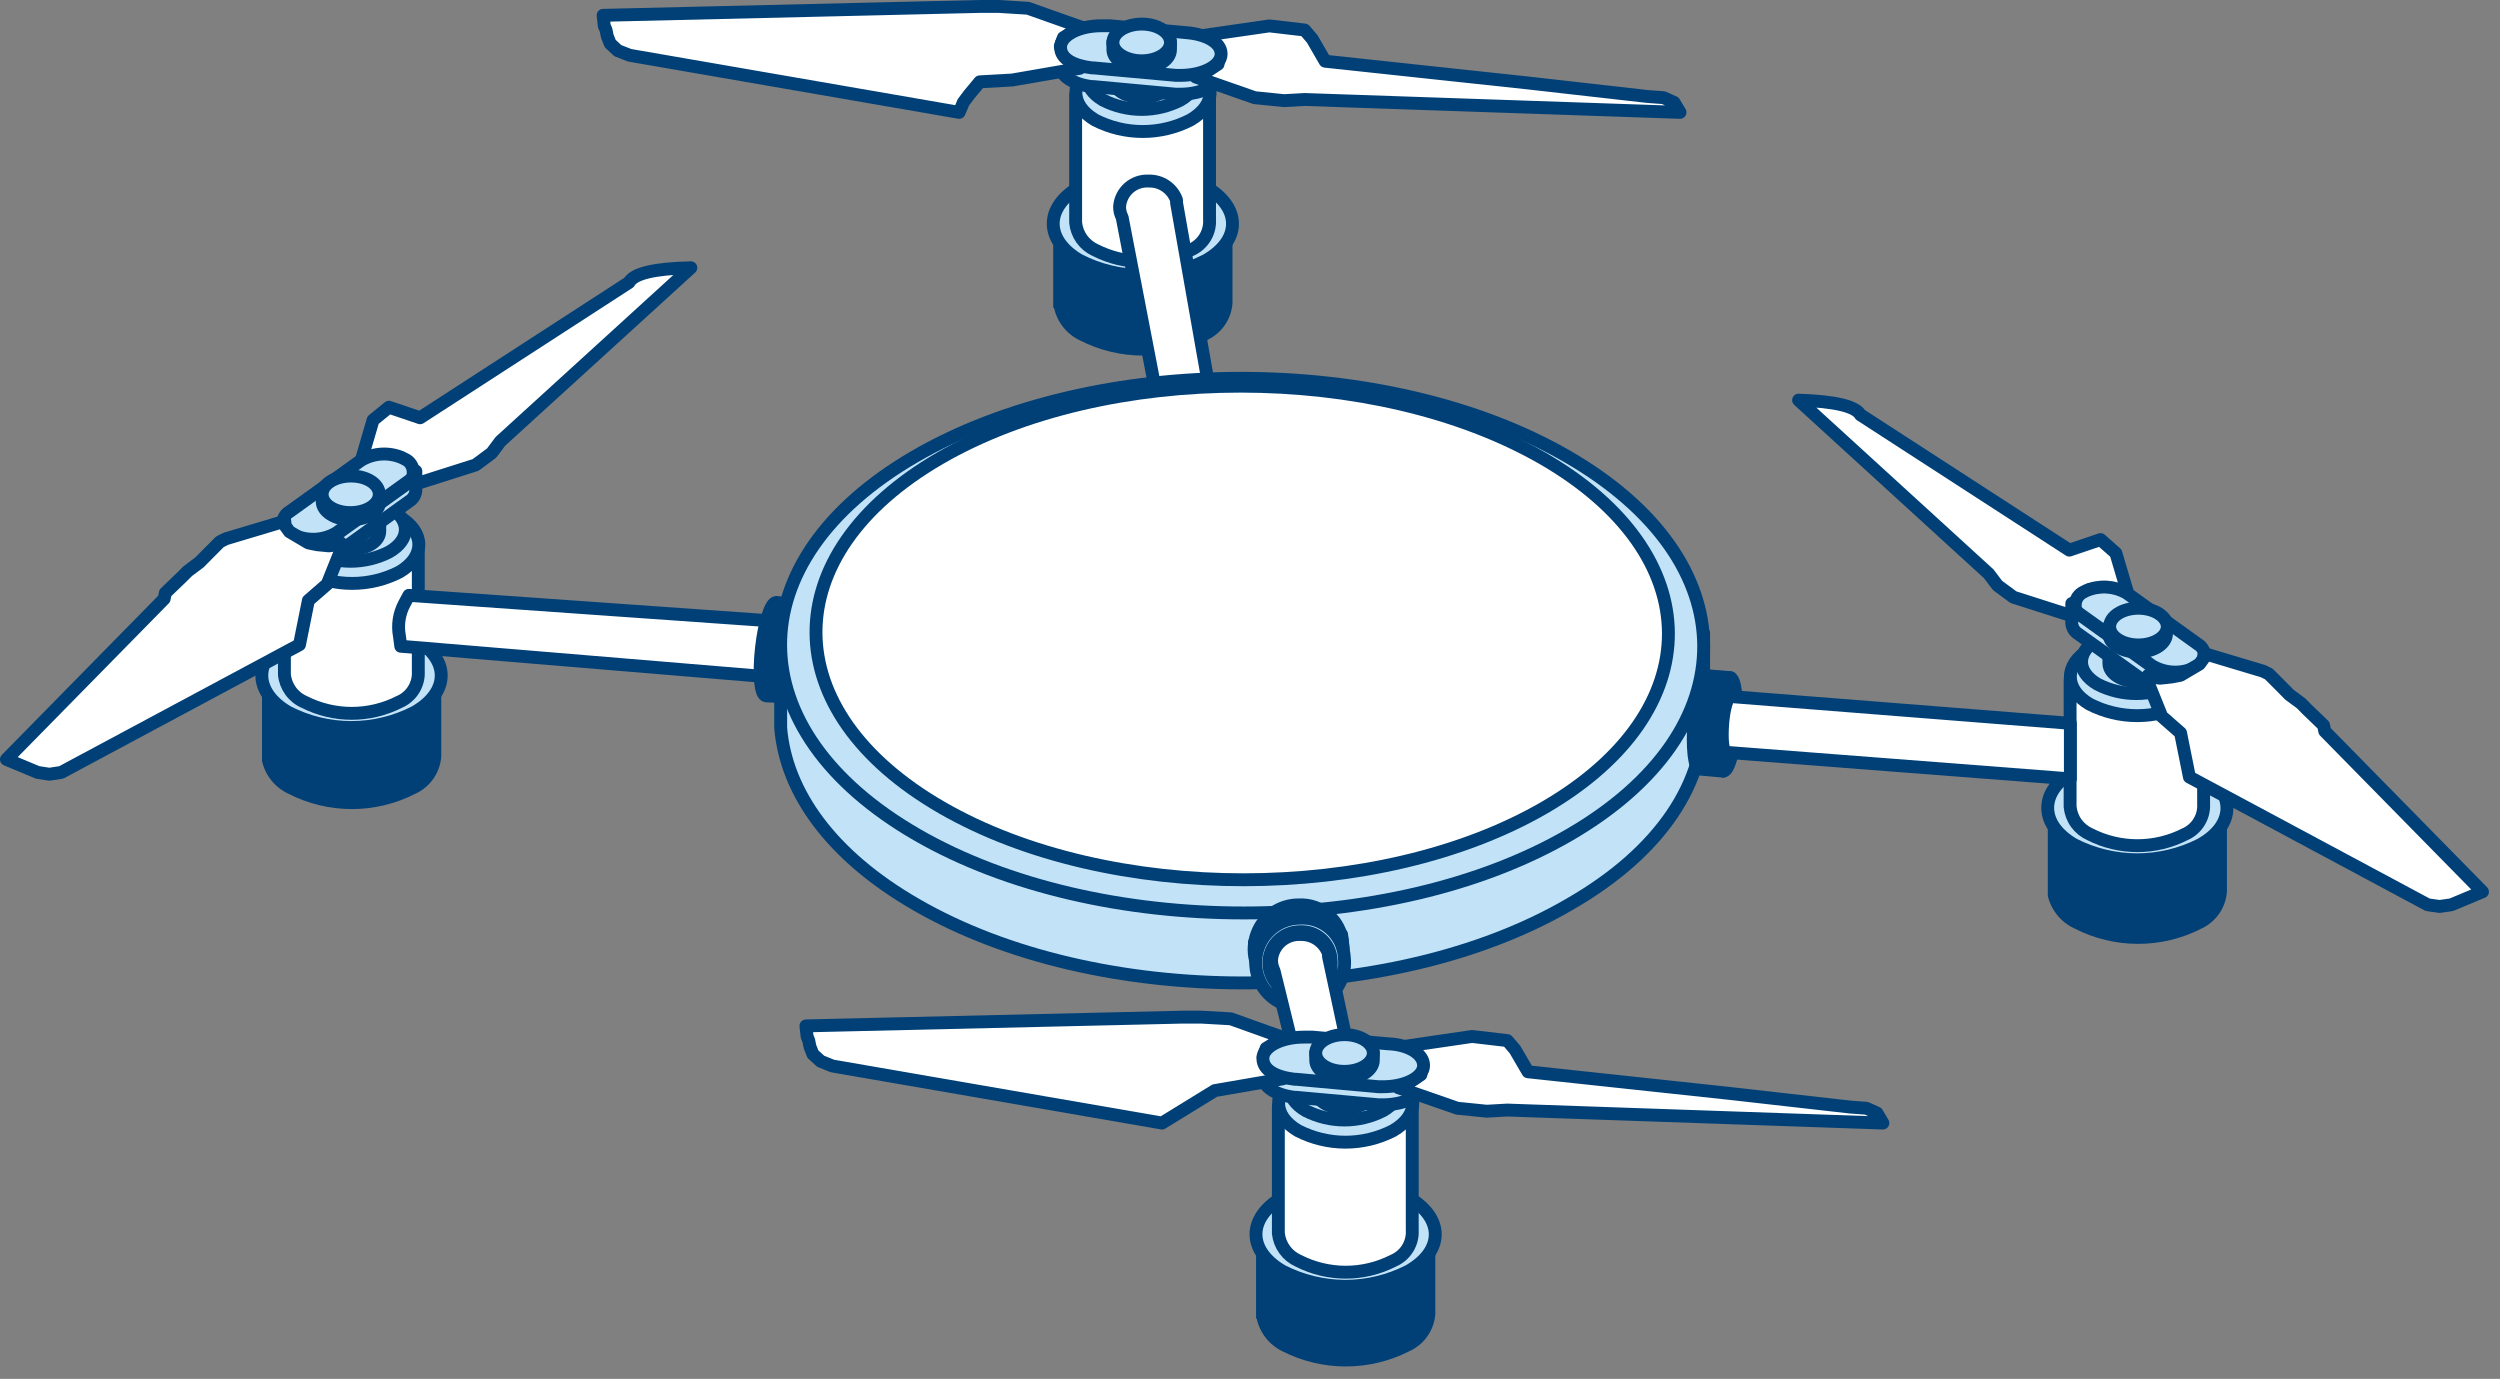 <?xml version="1.0" encoding="UTF-8"?> <svg xmlns="http://www.w3.org/2000/svg" width="194" height="107" viewBox="0 0 194 107" fill="none"><rect x="0" y="0" width="194" height="107" fill="#808080" stroke="none"/> <g clip-path="url(#clip0_62:4788)"> <path d="M48.81 21.919L32.6 32.419L30.18 31.599L28.95 32.599L27.9 36.189L31 35.479L32 36.299L31.91 37.669L36.91 36.079L38.15 35.159L38.83 34.249L53.61 20.779C50.783 20.839 49.183 21.219 48.81 21.919Z" fill="white" stroke="#004077" stroke-linecap="round" stroke-linejoin="round"></path> <path d="M34.24 58.74V52.42H33.3C32.973 52.077 32.599 51.781 32.19 51.54C30.669 50.761 28.984 50.355 27.275 50.355C25.566 50.355 23.881 50.761 22.36 51.54V51.54C21.951 51.781 21.578 52.077 21.25 52.42H20.33V59.06C20.458 59.612 20.71 60.128 21.067 60.568C21.424 61.008 21.876 61.361 22.39 61.6C23.912 62.378 25.596 62.784 27.305 62.784C29.014 62.784 30.699 62.378 32.22 61.6C32.781 61.347 33.265 60.948 33.62 60.445C33.975 59.942 34.189 59.353 34.24 58.74Z" fill="#004077"></path> <path d="M32.18 49.569C30.659 48.791 28.974 48.385 27.265 48.385C25.556 48.385 23.871 48.791 22.35 49.569V49.569C19.63 51.149 19.65 53.689 22.35 55.269C23.871 56.048 25.556 56.454 27.265 56.454C28.974 56.454 30.659 56.048 32.18 55.269C34.93 53.689 34.92 51.149 32.18 49.569Z" fill="#C2E2F7" stroke="#004077" stroke-linecap="round" stroke-linejoin="round"></path> <path d="M32.46 52.09V42.49H22.07V52.34C22.113 52.8 22.279 53.241 22.55 53.615C22.82 53.99 23.186 54.285 23.61 54.47C24.751 55.052 26.014 55.356 27.295 55.356C28.576 55.356 29.839 55.052 30.98 54.47C31.442 54.275 31.832 53.941 32.097 53.515C32.362 53.089 32.489 52.591 32.46 52.09V52.09Z" fill="white" stroke="#004077" stroke-linecap="round" stroke-linejoin="round"></path> <path d="M31 40.11C29.861 39.528 28.6 39.225 27.32 39.225C26.041 39.225 24.779 39.528 23.64 40.11C21.64 41.3 21.64 43.2 23.64 44.38C24.78 44.967 26.043 45.273 27.325 45.273C28.607 45.273 29.87 44.967 31.01 44.38C33 43.2 33 41.3 31 40.11Z" fill="#C2E2F7" stroke="#004077" stroke-linecap="round" stroke-linejoin="round"></path> <path d="M30.2 39.35C29.27 38.88 28.242 38.635 27.2 38.635C26.158 38.635 25.13 38.88 24.2 39.35V39.35C22.54 40.35 22.55 41.87 24.2 42.83C25.128 43.306 26.157 43.555 27.2 43.555C28.244 43.555 29.272 43.306 30.2 42.83C31.88 41.87 31.87 40.31 30.2 39.35Z" fill="#C2E2F7" stroke="#004077" stroke-linecap="round" stroke-linejoin="round"></path> <path d="M29.22 40.621C28.971 40.339 28.662 40.118 28.316 39.972C27.97 39.827 27.595 39.761 27.22 39.781C26.845 39.762 26.471 39.828 26.125 39.973C25.778 40.119 25.469 40.34 25.22 40.621H25V41.211C25 42.001 26 42.631 27.24 42.631C28.48 42.631 29.47 42.001 29.47 41.211V40.621H29.22Z" fill="#C2E2F7" stroke="#004077" stroke-linecap="round" stroke-linejoin="round"></path> <path d="M32.19 36.651C32.195 36.684 32.195 36.717 32.19 36.751C32.193 36.797 32.193 36.844 32.19 36.891C32.196 36.917 32.196 36.944 32.19 36.971L32.08 37.12L32.03 37.191C31.963 37.267 31.885 37.334 31.8 37.391L26.22 41.391C25.738 41.673 25.196 41.838 24.638 41.871C24.08 41.904 23.522 41.804 23.01 41.581L22.84 41.49C22.741 41.432 22.648 41.365 22.56 41.291C22.534 41.27 22.511 41.246 22.49 41.221L22.25 41.001L22.2 40.901C22.171 40.857 22.147 40.81 22.13 40.761C22.126 40.727 22.126 40.694 22.13 40.66C22.125 40.611 22.125 40.56 22.13 40.511V42.001C22.135 42.214 22.201 42.421 22.319 42.598C22.438 42.775 22.605 42.915 22.8 43.001L22.97 43.09C23.482 43.317 24.04 43.418 24.598 43.385C25.157 43.352 25.699 43.186 26.18 42.901L31.75 38.901C31.897 38.814 32.02 38.693 32.111 38.548C32.201 38.404 32.256 38.24 32.27 38.071V36.56C32.25 36.596 32.223 36.627 32.19 36.651V36.651Z" fill="#C2E2F7" stroke="#004077" stroke-linecap="round" stroke-linejoin="round"></path> <path d="M22.1 40.701C22.096 40.734 22.096 40.768 22.1 40.801C22.117 40.85 22.141 40.897 22.17 40.941L22.22 41.041L22.36 41.191C22.381 41.217 22.404 41.24 22.43 41.261C22.518 41.335 22.611 41.402 22.71 41.461L22.88 41.551C23.392 41.775 23.95 41.874 24.508 41.841C25.066 41.808 25.608 41.644 26.09 41.361L31.67 37.361C31.756 37.305 31.833 37.237 31.9 37.161L31.95 37.091L32.06 36.941C32.066 36.914 32.066 36.887 32.06 36.861C32.063 36.814 32.063 36.767 32.06 36.721C32.065 36.688 32.065 36.654 32.06 36.621C32.062 36.407 32.001 36.198 31.883 36.02C31.766 35.842 31.597 35.703 31.4 35.621C31.347 35.585 31.29 35.555 31.23 35.531C30.719 35.304 30.16 35.204 29.602 35.237C29.044 35.27 28.501 35.436 28.02 35.721L22.45 39.721C22.299 39.808 22.173 39.933 22.086 40.084C21.998 40.235 21.951 40.406 21.95 40.581C21.995 40.627 22.045 40.667 22.1 40.701Z" fill="#C2E2F7" stroke="#004077" stroke-linecap="round" stroke-linejoin="round"></path> <path d="M29.22 38.32C28.971 38.039 28.662 37.817 28.316 37.672C27.97 37.526 27.595 37.461 27.22 37.48C26.845 37.461 26.471 37.527 26.125 37.673C25.778 37.818 25.469 38.039 25.22 38.32H25V38.91C25 39.69 26 40.33 27.24 40.33C28.48 40.33 29.47 39.69 29.47 38.91V38.32H29.22Z" fill="#C2E2F7" stroke="#004077" stroke-linecap="round" stroke-linejoin="round"></path> <path d="M29.43 38.359C29.43 39.15 28.43 39.779 27.2 39.779C25.97 39.779 25 39.15 25 38.359C25 37.569 26 36.94 27.24 36.94C28.48 36.94 29.43 37.569 29.43 38.359Z" fill="#C2E2F7" stroke="#004077" stroke-linecap="round" stroke-linejoin="round"></path> <path d="M26.44 42.13L26.21 42.27L25.52 42.359L24.61 42.27L23.93 42.13L22.46 41.26L22.13 40.8L22.1 40.44L17.53 41.809L17.07 42.039L16.16 42.95L15.48 43.639L14.57 44.319L14.11 44.779L12.83 46.01L12.74 46.469L0.5 58.929L2.92 59.94L3.83 60.08L4.75 59.94L23.24 50.029L23.93 46.599L25.39 45.33L26.53 42.489L26.44 42.13Z" fill="white" stroke="#004077" stroke-linecap="round" stroke-linejoin="round"></path> <path d="M95.64 23.559V17.359H94.71C94.379 17.015 94.002 16.719 93.59 16.479C92.069 15.701 90.384 15.295 88.675 15.295C86.966 15.295 85.281 15.701 83.76 16.479V16.479C83.349 16.717 82.975 17.013 82.65 17.359H81.73V23.879H81.79C81.908 24.426 82.15 24.938 82.496 25.377C82.843 25.815 83.285 26.168 83.79 26.409C85.313 27.188 86.999 27.594 88.71 27.594C90.421 27.594 92.107 27.188 93.63 26.409C94.189 26.157 94.671 25.76 95.024 25.259C95.378 24.758 95.59 24.171 95.64 23.559V23.559Z" fill="#004077"></path> <path d="M93.59 14.511C92.069 13.732 90.384 13.326 88.675 13.326C86.966 13.326 85.282 13.732 83.76 14.511V14.511C81.05 16.091 81.06 18.631 83.76 20.201C85.283 20.979 86.97 21.385 88.68 21.385C90.391 21.385 92.077 20.979 93.6 20.201C96.33 18.631 96.32 16.091 93.59 14.511Z" fill="#C2E2F7" stroke="#004077" stroke-linecap="round" stroke-linejoin="round"></path> <path d="M93.86 17V7.43H83.47V17.27C83.513 17.73 83.677 18.171 83.946 18.547C84.215 18.922 84.579 19.22 85 19.41C86.141 19.992 87.404 20.295 88.685 20.295C89.966 20.295 91.229 19.992 92.37 19.41C92.84 19.215 93.237 18.878 93.505 18.445C93.772 18.013 93.897 17.507 93.86 17V17Z" fill="white" stroke="#004077" stroke-linecap="round" stroke-linejoin="round"></path> <path d="M92.36 5.05C91.219 4.468 89.956 4.164 88.675 4.164C87.394 4.164 86.131 4.468 84.99 5.05V5.05C82.99 6.24 82.99 8.14 84.99 9.32C86.131 9.902 87.394 10.205 88.675 10.205C89.956 10.205 91.219 9.902 92.36 9.32C94.42 8.14 94.41 6.24 92.36 5.05Z" fill="#C2E2F7" stroke="#004077" stroke-linecap="round" stroke-linejoin="round"></path> <path d="M91.6 4.28C90.67 3.809 89.642 3.564 88.6 3.564C87.558 3.564 86.53 3.809 85.6 4.28C83.94 5.28 83.95 6.8 85.6 7.77C86.529 8.244 87.557 8.492 88.6 8.492C89.643 8.492 90.671 8.244 91.6 7.77C93.28 6.8 93.27 5.25 91.6 4.28Z" fill="#C2E2F7" stroke="#004077" stroke-linecap="round" stroke-linejoin="round"></path> <path d="M90.63 5.56C90.363 5.293 90.047 5.082 89.699 4.937C89.35 4.793 88.977 4.719 88.6 4.719C88.223 4.719 87.85 4.793 87.501 4.937C87.153 5.082 86.836 5.293 86.57 5.56H86.36V6.15C86.36 6.93 87.36 7.57 88.6 7.57C89.84 7.57 90.83 6.93 90.83 6.15V5.56H90.63Z" fill="#C2E2F7" stroke="#004077" stroke-linecap="round" stroke-linejoin="round"></path> <path d="M92 4L86.12 3.48H85.97H85.65H85.43C85.044 3.48 84.659 3.517 84.28 3.59L82.28 3.48V5C82.276 5.034 82.276 5.067 82.28 5.1C82.28 5.89 83.28 6.55 84.73 6.72H84.86L91.25 7.31H91.57C93.32 7.31 94.74 6.56 94.74 5.65V4.16L92 4Z" fill="#C2E2F7" stroke="#004077" stroke-linecap="round" stroke-linejoin="round"></path> <path d="M82.88 4.61L82.28 3.61L82.52 2.92L83.89 2.1L79.77 0.64L77.49 0.5H76.03L46.8 1.19L46.89 2.01L47.03 2.33L47.12 2.79L47.35 3.38L47.94 3.93L48.86 4.29L74.43 8.72L74.66 8.18L74.75 7.95L75.2 7.35L76.03 6.35L78.54 6.21L83.79 5.3L83.34 4.98L82.88 4.61Z" fill="white" stroke="#004077" stroke-linecap="round" stroke-linejoin="round"></path> <path d="M129.91 7.95L129.09 7.58L127.86 7.49L118.59 6.44L102.83 4.75L101.83 3.02L101.24 2.33L98.5 2.01L92.7 2.85L93.9 3.85L94.52 4.98L94.38 5.07L93.7 5.52L93.02 5.66L92.79 5.98L97.36 7.58L99.64 7.81L101.24 7.72L130.37 8.72L129.91 7.95Z" fill="white" stroke="#004077" stroke-linecap="round" stroke-linejoin="round"></path> <path d="M92 2.53L86.12 2H86H85.68H85.46C83.71 2 82.3 2.75 82.3 3.66C82.3 4.57 83.3 5.1 84.75 5.27H84.88L91.27 5.85H91.59C93.34 5.85 94.76 5.11 94.76 4.19C94.76 3.27 93.55 2.64 92 2.53Z" fill="#C2E2F7" stroke="#004077" stroke-linecap="round" stroke-linejoin="round"></path> <path d="M90.63 3.251C90.088 2.72 89.359 2.422 88.6 2.422C87.841 2.422 87.112 2.72 86.57 3.251H86.36V3.851C86.36 4.631 87.36 5.271 88.6 5.271C89.84 5.271 90.83 4.631 90.83 3.851V3.251H90.63Z" fill="#C2E2F7" stroke="#004077" stroke-linecap="round" stroke-linejoin="round"></path> <path d="M90.83 3.299C90.83 4.079 89.83 4.719 88.6 4.719C87.37 4.719 86.36 4.079 86.36 3.299C86.36 2.519 87.36 1.869 88.6 1.869C89.84 1.869 90.83 2.509 90.83 3.299Z" fill="#C2E2F7" stroke="#004077" stroke-linecap="round" stroke-linejoin="round"></path> <path d="M94 31.07L91.3 15.74V15.59V15.53C91.143 15.085 90.847 14.701 90.457 14.435C90.067 14.168 89.602 14.034 89.13 14.05C88.567 14.02 88.015 14.213 87.594 14.587C87.172 14.962 86.916 15.487 86.88 16.05C86.879 16.335 86.948 16.617 87.08 16.87L90 32L94 31.07Z" fill="white" stroke="#004077" stroke-linecap="round" stroke-linejoin="round"></path> <path d="M59.83 48.179C60.08 48.179 60.2 49.179 60.09 50.379C59.98 51.579 59.7 52.529 59.46 52.509L31.1 50.149L31 49.379C30.831 48.51 30.969 47.609 31.39 46.829L31.73 46.199L59.83 48.179Z" fill="white" stroke="#004077" stroke-linecap="round" stroke-linejoin="round"></path> <path d="M60.24 46.75C59.82 46.75 59.31 48.3 59.09 50.29C58.87 52.28 59 53.94 59.45 54L61.27 54.08L61.72 46.9L60.24 46.75Z" fill="#004077" stroke="#004077" stroke-linecap="round" stroke-linejoin="round"></path> <path d="M165.24 46.461L164.19 42.921L163 41.871L160.58 42.691L144.37 32.191C143.996 31.524 142.396 31.144 139.57 31.051L154.32 44.521L155.01 45.431L156.24 46.341L161.24 47.941L161.15 46.571L162.15 45.751L165.24 46.461Z" fill="white" stroke="#004077" stroke-linecap="round" stroke-linejoin="round"></path> <path d="M172.81 69.199V62.689H171.88C171.547 62.349 171.17 62.053 170.76 61.809V61.809C169.239 61.031 167.554 60.625 165.845 60.625C164.136 60.625 162.452 61.031 160.93 61.809V61.809C160.525 62.055 160.152 62.351 159.82 62.689H158.91V69.529C159.043 70.082 159.301 70.597 159.663 71.036C160.025 71.474 160.482 71.824 161 72.059C162.522 72.838 164.206 73.244 165.915 73.244C167.624 73.244 169.309 72.838 170.83 72.059C171.385 71.802 171.861 71.402 172.21 70.899C172.558 70.396 172.765 69.809 172.81 69.199V69.199Z" fill="#004077"></path> <path d="M170.76 59.841C169.239 59.062 167.554 58.656 165.845 58.656C164.136 58.656 162.452 59.062 160.93 59.841V59.841C158.22 61.421 158.23 63.961 160.93 65.541C162.453 66.314 164.137 66.718 165.845 66.718C167.553 66.718 169.237 66.314 170.76 65.541C173.5 64.001 173.49 61.421 170.76 59.841Z" fill="#C2E2F7" stroke="#004077" stroke-linecap="round" stroke-linejoin="round"></path> <path d="M171 62.36V52.76H160.64V62.6C160.684 63.061 160.849 63.502 161.12 63.879C161.391 64.255 161.757 64.552 162.18 64.74C163.321 65.322 164.584 65.625 165.865 65.625C167.146 65.625 168.409 65.322 169.55 64.74C170.008 64.541 170.393 64.206 170.652 63.779C170.912 63.353 171.033 62.858 171 62.36V62.36Z" fill="white" stroke="#004077" stroke-linecap="round" stroke-linejoin="round"></path> <path d="M169.53 50.38C168.389 49.798 167.126 49.494 165.845 49.494C164.564 49.494 163.301 49.798 162.16 50.38V50.38C160.16 51.57 160.16 53.47 162.16 54.65C163.301 55.232 164.564 55.535 165.845 55.535C167.126 55.535 168.389 55.232 169.53 54.65C171.59 53.47 171.58 51.57 169.53 50.38Z" fill="#C2E2F7" stroke="#004077" stroke-linecap="round" stroke-linejoin="round"></path> <path d="M168.77 49.609C167.841 49.134 166.813 48.887 165.77 48.887C164.727 48.887 163.699 49.134 162.77 49.609V49.609C161.11 50.609 161.12 52.129 162.77 53.099C163.699 53.574 164.727 53.822 165.77 53.822C166.813 53.822 167.841 53.574 168.77 53.099C170.45 52.129 170.44 50.579 168.77 49.609Z" fill="#C2E2F7" stroke="#004077" stroke-linecap="round" stroke-linejoin="round"></path> <path d="M163.91 50.88C164.163 50.604 164.473 50.387 164.818 50.244C165.164 50.1 165.536 50.034 165.91 50.05C166.284 50.032 166.657 50.097 167.003 50.241C167.349 50.384 167.658 50.602 167.91 50.88H168.12V51.48C168.12 52.26 167.12 52.9 165.88 52.9C164.64 52.9 163.65 52.26 163.65 51.48V50.88H163.91Z" fill="#C2E2F7" stroke="#004077" stroke-linecap="round" stroke-linejoin="round"></path> <path d="M160.94 46.92C160.94 46.92 160.94 46.98 160.94 47.01C160.934 47.057 160.934 47.104 160.94 47.15C160.936 47.18 160.936 47.21 160.94 47.24L161.04 47.39L161.1 47.46C161.167 47.537 161.245 47.604 161.33 47.66L166.91 51.66C167.392 51.943 167.934 52.108 168.492 52.141C169.05 52.174 169.608 52.074 170.12 51.85L170.29 51.76C170.388 51.701 170.482 51.634 170.57 51.56L170.64 51.48C170.713 51.408 170.777 51.328 170.83 51.24C170.861 51.198 170.885 51.15 170.9 51.1C170.905 51.063 170.905 51.027 170.9 50.99C170.906 50.944 170.906 50.897 170.9 50.85C170.9 50.85 170.9 50.85 170.9 50.85V52.34C170.882 52.543 170.81 52.738 170.693 52.905C170.575 53.072 170.415 53.205 170.23 53.29L170.06 53.38C169.548 53.604 168.99 53.704 168.432 53.671C167.874 53.638 167.332 53.473 166.85 53.19L161.27 49.19C161.126 49.102 161.006 48.981 160.919 48.836C160.832 48.692 160.781 48.528 160.77 48.36V46.83C160.77 46.83 160.94 46.89 160.94 46.92Z" fill="#C2E2F7" stroke="#004077" stroke-linecap="round" stroke-linejoin="round"></path> <path d="M171 51C171.004 51.037 171.004 51.074 171 51.11C170.985 51.16 170.961 51.208 170.93 51.25C170.877 51.338 170.813 51.419 170.74 51.49L170.67 51.57C170.582 51.644 170.488 51.711 170.39 51.77L170.22 51.86C169.708 52.084 169.15 52.184 168.592 52.151C168.034 52.118 167.492 51.953 167.01 51.67L161.43 47.67C161.345 47.614 161.267 47.547 161.2 47.47L161.14 47.4L161.04 47.25C161.036 47.22 161.036 47.19 161.04 47.16C161.034 47.114 161.034 47.067 161.04 47.02C161.04 47.02 161.04 46.96 161.04 46.93C161.044 46.717 161.109 46.509 161.228 46.331C161.346 46.154 161.514 46.015 161.71 45.93L161.88 45.84C162.378 45.626 162.918 45.53 163.458 45.557C163.999 45.585 164.527 45.737 165 46L170.57 50C170.721 50.087 170.847 50.213 170.934 50.364C171.022 50.514 171.069 50.686 171.07 50.86C171.053 50.91 171.029 50.957 171 51V51Z" fill="#C2E2F7" stroke="#004077" stroke-linecap="round" stroke-linejoin="round"></path> <path d="M163.91 48.59C164.159 48.309 164.468 48.088 164.814 47.943C165.161 47.797 165.535 47.731 165.91 47.75C166.285 47.729 166.66 47.794 167.007 47.94C167.353 48.085 167.662 48.307 167.91 48.59H168.12V49.17C168.12 49.96 167.12 50.6 165.88 50.6C164.64 50.6 163.65 49.96 163.65 49.17V48.59H163.91Z" fill="#C2E2F7" stroke="#004077" stroke-linecap="round" stroke-linejoin="round"></path> <path d="M163.71 48.629C163.71 49.409 164.71 50.049 165.94 50.049C167.17 50.049 168.18 49.409 168.18 48.629C168.18 47.849 167.18 47.199 165.94 47.199C164.7 47.199 163.71 47.839 163.71 48.629Z" fill="#C2E2F7" stroke="#004077" stroke-linecap="round" stroke-linejoin="round"></path> <path d="M180.4 56.741L180.31 56.281L179.03 55.051L178.58 54.591L177.66 53.911L176.98 53.221L176.06 52.301L175.61 52.081L171.04 50.711L171.01 51.071L170.68 51.531L169.21 52.401L168.53 52.531L167.62 52.631L166.93 52.531L166.7 52.401L166.61 52.761L167.75 55.591L169.21 56.871L169.9 60.301L188.39 70.211L189.31 70.341L190.22 70.211L192.64 69.201L180.4 56.741Z" fill="white" stroke="#004077" stroke-linecap="round" stroke-linejoin="round"></path> <path d="M132.2 55.14V49.14L130.93 50.14C129.34 46.75 126.25 43.54 121.64 40.88C107.64 32.78 84.92 32.78 70.98 40.88C65.84 43.88 62.61 47.54 61.29 51.4L60.58 50.12V56.48C60.99 61.48 64.5 66.4 71.1 70.2C85.1 78.3 107.82 78.3 121.75 70.2C129 66.05 132.41 60.58 132.2 55.14Z" fill="#C2E2F7" stroke="#004077" stroke-linecap="round" stroke-linejoin="round"></path> <path d="M121.81 64.77C135.74 56.67 135.66 43.531 121.64 35.431C107.64 27.331 84.92 27.331 70.98 35.431C57.04 43.531 57.12 56.67 71.15 64.77C85.18 72.871 107.88 72.871 121.81 64.77Z" fill="#C2E2F7" stroke="#004077" stroke-linecap="round" stroke-linejoin="round"></path> <path d="M119.87 62.659C132.73 55.179 132.66 43.049 119.71 35.569C106.71 28.099 85.79 28.099 72.93 35.569C60.07 43.039 60.12 55.189 73.08 62.669C86.04 70.149 107 70.129 119.87 62.659Z" fill="white" stroke="#004077" stroke-linecap="round" stroke-linejoin="round"></path> <path d="M97.34 73.16L97.47 74.39L104.22 73.58L104.11 72.53L100.42 71.65L97.34 73.16Z" fill="#C2E2F7" stroke="#004077" stroke-linecap="round" stroke-linejoin="round"></path> <path d="M104.19 73.22C104.281 73.915 104.159 74.622 103.838 75.246C103.517 75.871 103.014 76.382 102.395 76.713C101.777 77.043 101.072 77.177 100.375 77.097C99.678 77.017 99.022 76.726 98.494 76.263C97.967 75.801 97.593 75.188 97.423 74.508C97.252 73.827 97.293 73.111 97.541 72.454C97.788 71.797 98.229 71.232 98.806 70.833C99.383 70.433 100.068 70.22 100.77 70.22C101.619 70.173 102.453 70.461 103.092 71.022C103.732 71.582 104.126 72.372 104.19 73.22V73.22Z" fill="#004077" stroke="#004077" stroke-linecap="round" stroke-linejoin="round"></path> <path d="M104.32 74.309C104.399 75.004 104.265 75.706 103.936 76.323C103.607 76.939 103.099 77.442 102.478 77.763C101.858 78.084 101.154 78.21 100.461 78.122C99.767 78.035 99.117 77.739 98.595 77.274C98.074 76.809 97.706 76.196 97.54 75.517C97.374 74.838 97.419 74.125 97.668 73.471C97.917 72.818 98.358 72.256 98.933 71.859C99.509 71.463 100.191 71.25 100.89 71.249C101.316 71.225 101.743 71.285 102.146 71.426C102.549 71.566 102.92 71.785 103.239 72.069C103.557 72.353 103.817 72.697 104.002 73.082C104.188 73.466 104.296 73.883 104.32 74.309Z" fill="#C2E2F7" stroke="#004077" stroke-linecap="round" stroke-linejoin="round"></path> <path d="M103.29 74.44C103.347 74.928 103.254 75.421 103.024 75.854C102.794 76.288 102.438 76.641 102.002 76.868C101.567 77.094 101.073 77.182 100.586 77.121C100.099 77.061 99.642 76.853 99.276 76.526C98.909 76.2 98.651 75.77 98.535 75.293C98.419 74.816 98.451 74.315 98.626 73.857C98.801 73.398 99.111 73.004 99.516 72.726C99.92 72.448 100.399 72.299 100.89 72.3C101.492 72.267 102.082 72.474 102.532 72.875C102.981 73.276 103.254 73.839 103.29 74.44Z" fill="#C2E2F7" stroke="#004077" stroke-linecap="round" stroke-linejoin="round"></path> <path d="M105.35 84.779L103.09 74.219V74.079V73.999C102.933 73.554 102.638 73.17 102.247 72.904C101.857 72.638 101.392 72.503 100.92 72.519C100.356 72.486 99.803 72.679 99.381 73.054C98.959 73.429 98.703 73.956 98.67 74.519C98.674 74.807 98.742 75.091 98.87 75.349L101.41 85.669L105.35 84.779Z" fill="white" stroke="#004077" stroke-linecap="round" stroke-linejoin="round"></path> <path d="M132.44 52.43C132.02 52.43 131.56 53.98 131.44 55.98C131.32 57.98 131.44 59.64 131.91 59.68L133.72 59.84L134.29 52.59L132.44 52.43Z" fill="#004077" stroke="#004077" stroke-linecap="round" stroke-linejoin="round"></path> <path d="M134.25 52.59C133.83 52.59 133.37 54.14 133.25 56.14C133.13 58.14 133.3 59.8 133.71 59.84C134.12 59.88 134.59 58.29 134.71 56.29C134.83 54.29 134.66 52.63 134.25 52.59Z" fill="#C2E2F7" stroke="#004077" stroke-linecap="round" stroke-linejoin="round"></path> <path d="M134.3 54.051C134.05 54.051 133.77 54.981 133.68 56.171C133.59 57.361 133.68 58.361 133.96 58.381L160.66 60.441V56.131L134.3 54.051Z" fill="white" stroke="#004077" stroke-linecap="round" stroke-linejoin="round"></path> <path d="M111.38 102.001V95.801H110.44C110.109 95.457 109.732 95.161 109.32 94.921V94.921C107.799 94.142 106.114 93.736 104.405 93.736C102.696 93.736 101.012 94.142 99.49 94.921V94.921C99.086 95.164 98.716 95.46 98.39 95.801H97.47V102.321H97.52C97.638 102.868 97.88 103.382 98.226 103.822C98.573 104.262 99.016 104.618 99.52 104.861C101.043 105.635 102.727 106.038 104.435 106.038C106.143 106.038 107.827 105.635 109.35 104.861C109.913 104.609 110.399 104.211 110.756 103.708C111.113 103.205 111.328 102.615 111.38 102.001V102.001Z" fill="#004077"></path> <path d="M109.32 92.93C107.798 92.152 106.114 91.746 104.405 91.746C102.696 91.746 101.011 92.152 99.49 92.93V92.93C96.78 94.52 96.8 97.05 99.49 98.63C101.011 99.409 102.696 99.815 104.405 99.815C106.114 99.815 107.798 99.409 109.32 98.63C112.07 97.05 112.05 94.52 109.32 92.93Z" fill="#C2E2F7" stroke="#004077" stroke-linecap="round" stroke-linejoin="round"></path> <path d="M109.59 95.45V85.85H99.2V95.7C99.248 96.159 99.415 96.597 99.685 96.971C99.955 97.345 100.319 97.641 100.74 97.83C101.882 98.416 103.147 98.723 104.43 98.723C105.714 98.723 106.979 98.416 108.12 97.83C108.581 97.634 108.971 97.3 109.234 96.874C109.497 96.447 109.622 95.95 109.59 95.45Z" fill="white" stroke="#004077" stroke-linecap="round" stroke-linejoin="round"></path> <path d="M108.09 83.469C106.949 82.887 105.686 82.584 104.405 82.584C103.124 82.584 101.861 82.887 100.72 83.469V83.469C98.72 84.659 98.72 86.559 100.72 87.74C101.862 88.326 103.127 88.633 104.41 88.633C105.694 88.633 106.959 88.326 108.1 87.74C110.15 86.559 110.14 84.659 108.09 83.469Z" fill="#C2E2F7" stroke="#004077" stroke-linecap="round" stroke-linejoin="round"></path> <path d="M107.33 82.7C106.4 82.229 105.372 81.984 104.33 81.984C103.288 81.984 102.26 82.229 101.33 82.7C99.67 83.7 99.68 85.23 101.33 86.189C102.259 86.664 103.287 86.912 104.33 86.912C105.373 86.912 106.401 86.664 107.33 86.189C109 85.23 109 83.669 107.33 82.7Z" fill="#C2E2F7" stroke="#004077" stroke-linecap="round" stroke-linejoin="round"></path> <path d="M106.36 83.999C106.094 83.733 105.777 83.521 105.429 83.377C105.08 83.233 104.707 83.158 104.33 83.158C103.953 83.158 103.58 83.233 103.231 83.377C102.883 83.521 102.567 83.733 102.3 83.999H102.1V84.589C102.1 85.379 103.1 86.019 104.33 86.019C105.56 86.019 106.57 85.379 106.57 84.589V83.999H106.36Z" fill="#C2E2F7" stroke="#004077" stroke-linecap="round" stroke-linejoin="round"></path> <path d="M107.74 82.431L101.85 81.901H101.7H101.39H101.17C100.778 81.896 100.386 81.93 100 82.001L98 81.881V83.441C98 83.441 98 83.501 98 83.541C98 84.331 99 84.981 100.46 85.151H100.58L106.98 85.731H107.31C109.06 85.731 110.47 84.991 110.47 84.071V82.591L107.74 82.431Z" fill="#C2E2F7" stroke="#004077" stroke-linecap="round" stroke-linejoin="round"></path> <path d="M98.61 83.04L98.02 82.03L98.25 81.35L99.62 80.53L95.51 79.06L93.22 78.93H91.76L62.54 79.61L62.63 80.43L62.76 80.75L62.85 81.21L63.08 81.8L63.68 82.35L64.59 82.72L90.17 87.15L94.27 84.63L99.53 83.72L99.07 83.4L98.61 83.04Z" fill="white" stroke="#004077" stroke-linecap="round" stroke-linejoin="round"></path> <path d="M145.65 86.37L144.83 86L143.59 85.91L134.32 84.86L118.57 83.17L117.56 81.44L116.97 80.75L114.23 80.43L108.43 81.28L109.64 82.27L110.26 83.4L110.12 83.49L109.43 83.95L108.75 84.08L108.52 84.41L113.09 86L115.37 86.23L116.97 86.14L146.11 87.15L145.65 86.37Z" fill="white" stroke="#004077" stroke-linecap="round" stroke-linejoin="round"></path> <path d="M107.74 81.001L101.85 80.481H101.7H101.39H101.17C99.42 80.481 98 81.221 98 82.13C98 83.04 99 83.581 100.46 83.751H100.58L106.98 84.331H107.31C109.06 84.331 110.47 83.591 110.47 82.68C110.47 81.77 109.28 81.061 107.74 81.001Z" fill="#C2E2F7" stroke="#004077" stroke-linecap="round" stroke-linejoin="round"></path> <path d="M106.36 81.679C106.094 81.412 105.777 81.201 105.429 81.056C105.08 80.912 104.707 80.838 104.33 80.838C103.953 80.838 103.58 80.912 103.231 81.056C102.883 81.201 102.567 81.412 102.3 81.679H102.1V82.269C102.1 83.059 103.1 83.689 104.33 83.689C105.56 83.689 106.57 83.059 106.57 82.269V81.679H106.36Z" fill="#C2E2F7" stroke="#004077" stroke-linecap="round" stroke-linejoin="round"></path> <path d="M106.57 81.719C106.57 82.509 105.57 83.139 104.33 83.139C103.09 83.139 102.1 82.509 102.1 81.719C102.1 80.929 103.1 80.289 104.33 80.289C105.56 80.289 106.57 80.929 106.57 81.719Z" fill="#C2E2F7" stroke="#004077" stroke-linecap="round" stroke-linejoin="round"></path> </g> <defs> <clipPath id="clip0_62:4788"> <rect width="193.14" height="106.02" fill="white"></rect> </clipPath> </defs> </svg> 